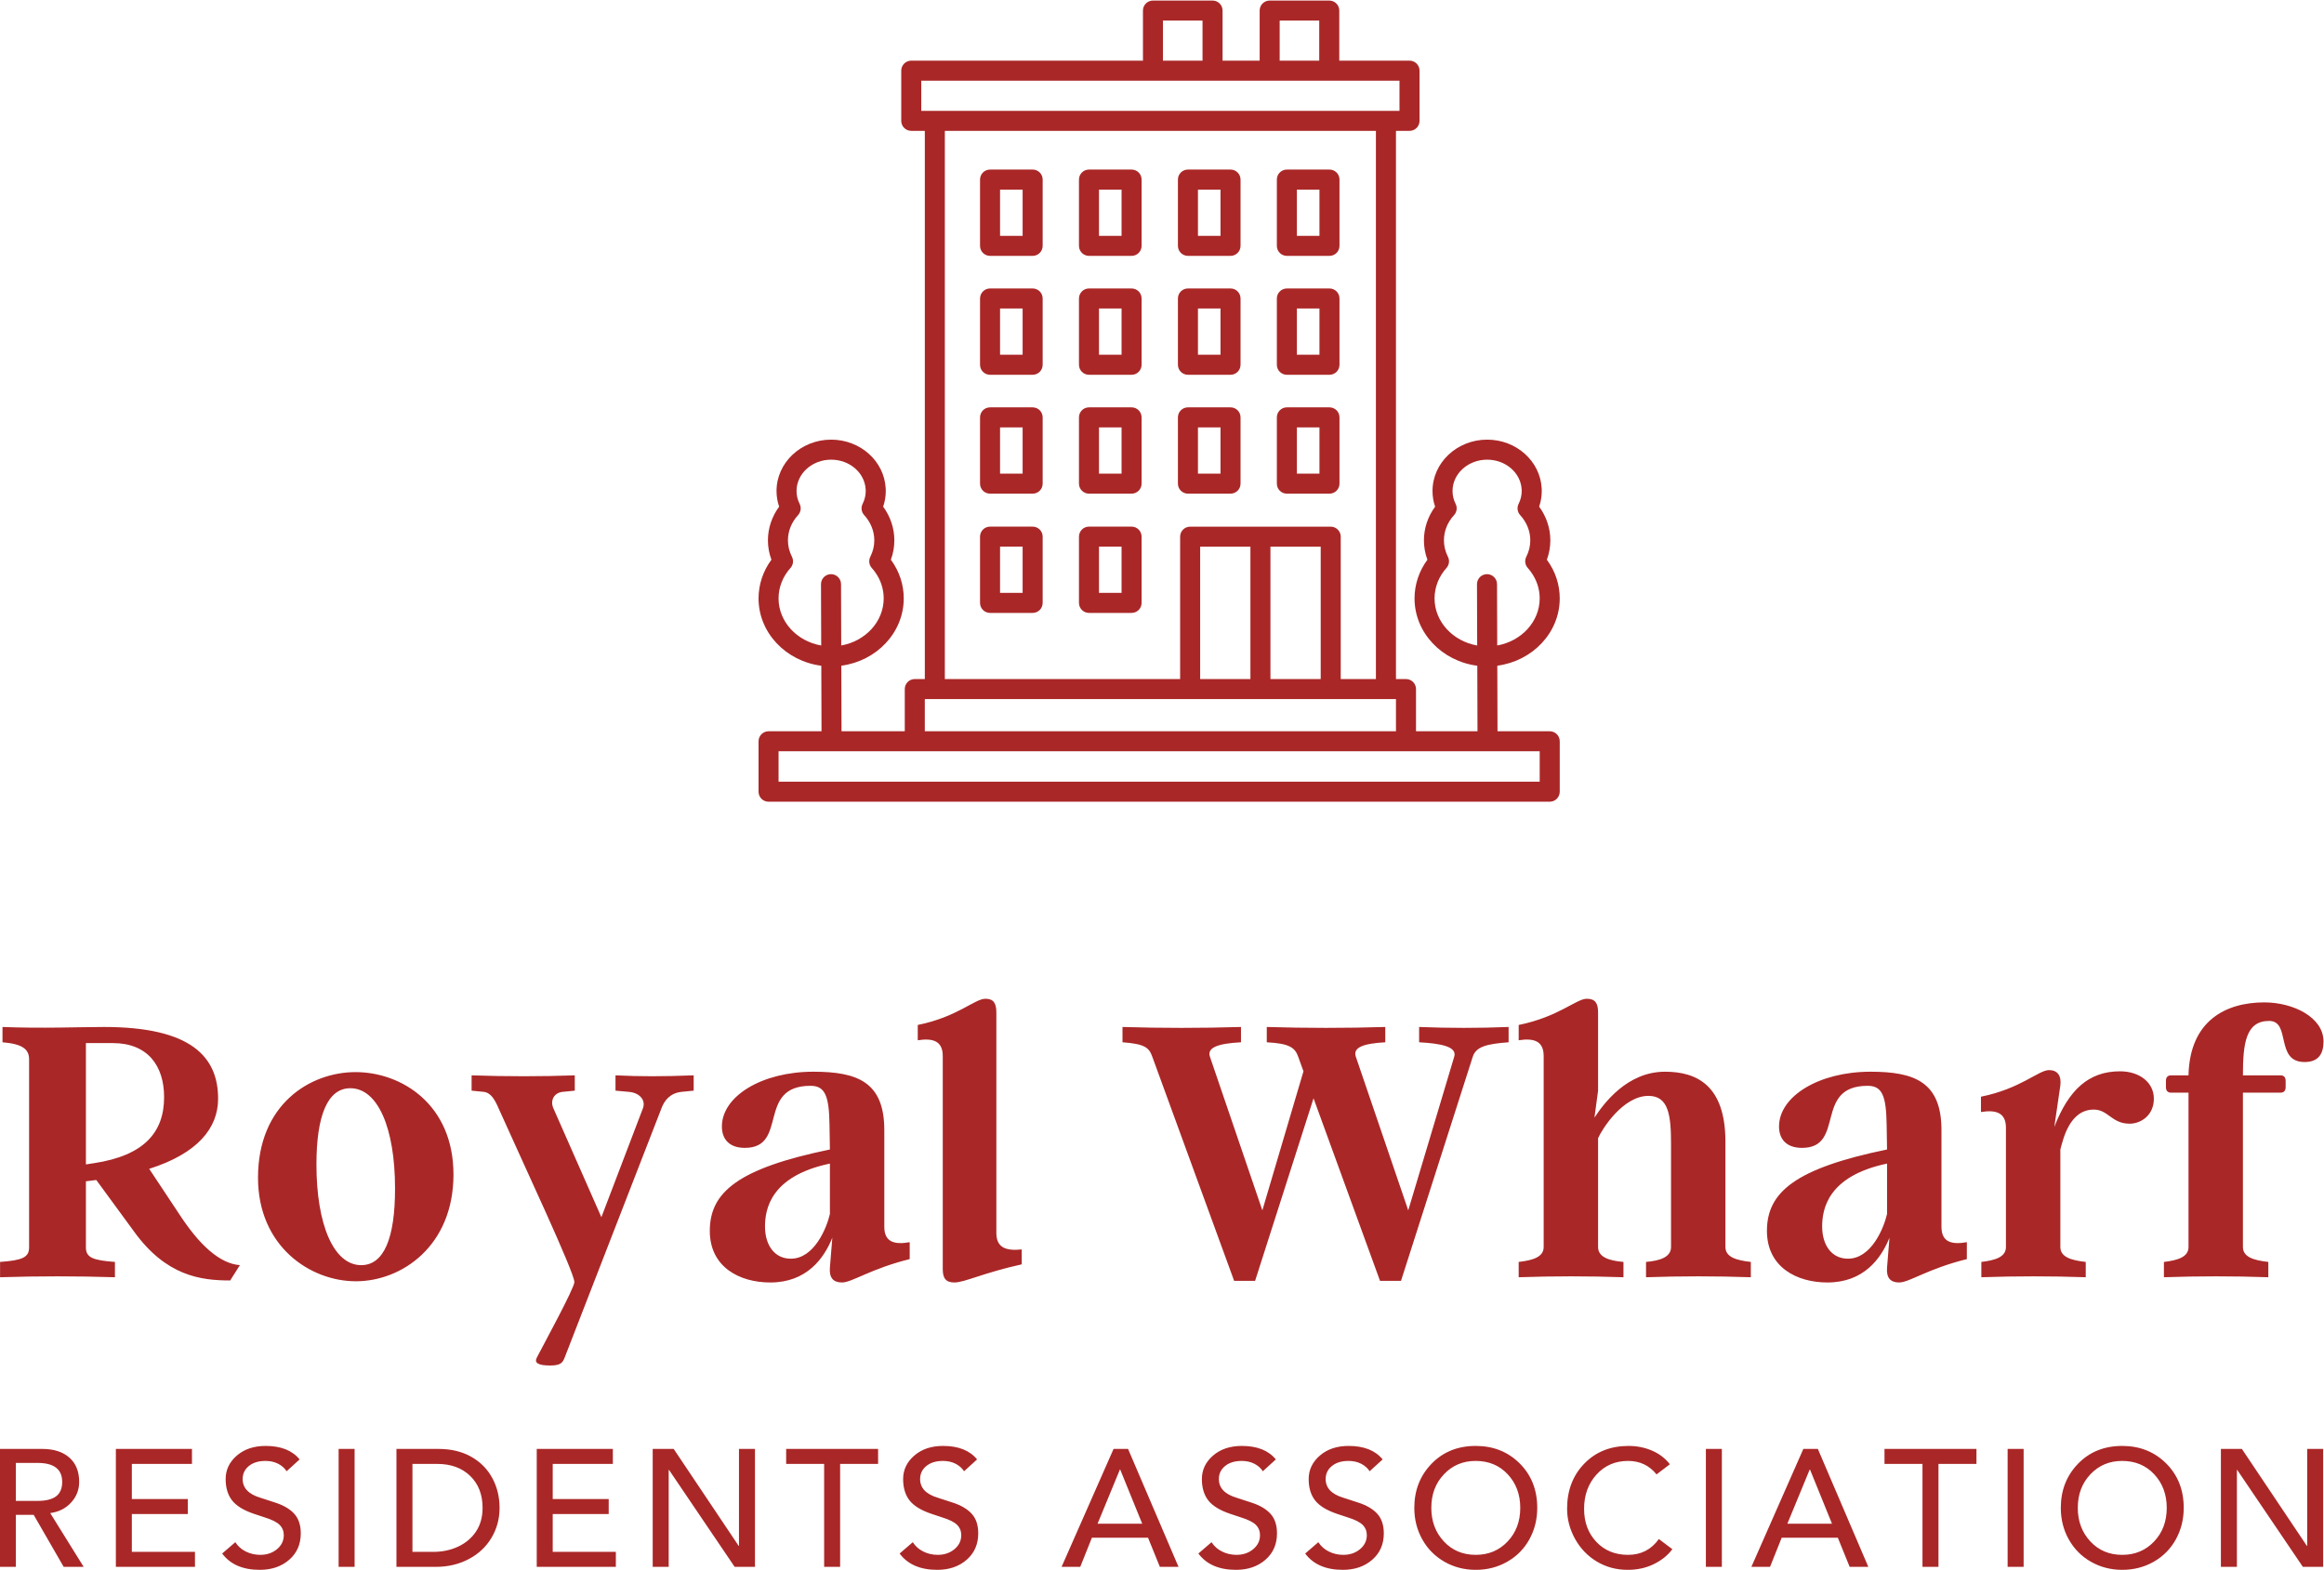 <?xml version="1.0" encoding="UTF-8" standalone="no"?>
<!DOCTYPE svg PUBLIC "-//W3C//DTD SVG 1.1//EN" "http://www.w3.org/Graphics/SVG/1.1/DTD/svg11.dtd">
<svg width="100%" height="100%" viewBox="0 0 740 500" version="1.1" xmlns="http://www.w3.org/2000/svg" xmlns:xlink="http://www.w3.org/1999/xlink" xml:space="preserve" xmlns:serif="http://www.serif.com/" style="fill-rule:evenodd;clip-rule:evenodd;stroke-linejoin:round;stroke-miterlimit:2;">
    <g transform="matrix(4.167,0,0,4.167,-267.911,-1674.56)">
        <path d="M78.003,494.663C79.512,496.972 81.052,498.42 82.623,498.543L81.884,499.713C79.636,499.713 76.987,499.375 74.523,495.956L71.659,492.045L71.567,492.045L70.858,492.137L70.858,497.188C70.858,497.958 71.382,498.174 73.076,498.297L73.076,499.467C70.15,499.375 67.224,499.375 64.299,499.467L64.299,498.297C65.993,498.174 66.516,497.958 66.516,497.188L66.516,482.806C66.516,482.036 65.993,481.636 64.484,481.512L64.484,480.342C67.471,480.465 70.489,480.342 72.244,480.342C78.896,480.342 80.96,482.621 80.96,485.824C80.96,488.072 79.389,490.012 75.694,491.183L78.003,494.663ZM70.858,481.574L70.858,490.844L71.474,490.751C75.324,490.166 76.833,488.38 76.833,485.701C76.833,483.299 75.57,481.574 72.922,481.574L70.858,481.574ZM91.462,483.791C94.972,483.791 98.945,486.255 98.945,491.614C98.945,497.096 94.972,499.775 91.492,499.775C87.982,499.775 84.009,497.096 84.009,491.86C84.009,486.255 87.982,483.791 91.462,483.791ZM94.48,492.692C94.48,488.041 93.155,485.023 91.061,485.023C89.337,485.023 88.474,487.087 88.474,490.844C88.474,495.463 89.799,498.543 91.893,498.543C93.648,498.543 94.48,496.449 94.48,492.692ZM117.3,484.038L117.3,485.208L116.376,485.3C115.483,485.393 115.052,485.978 114.836,486.563L107.445,505.596C107.291,505.996 107.137,506.212 106.337,506.212C105.382,506.212 105.105,505.996 105.32,505.596C105.813,504.641 108.184,500.299 108.184,499.837C108.184,499.097 104.366,490.967 102.394,486.563C102.117,485.916 101.809,485.362 101.255,485.3L100.331,485.208L100.331,484.038C102.887,484.13 105.782,484.13 108.215,484.038L108.215,485.208L107.291,485.3C106.644,485.362 106.306,485.947 106.583,486.563L110.248,494.878L113.42,486.563C113.666,485.916 113.143,485.362 112.342,485.3L111.326,485.208L111.326,484.038C113.235,484.13 114.898,484.13 117.3,484.038ZM131.867,495.617C131.867,496.757 132.606,497.003 133.807,496.788L133.807,498.081C130.82,498.82 129.403,499.867 128.633,499.867C127.956,499.867 127.648,499.498 127.71,498.728L127.894,496.449C127.248,498.05 125.923,499.867 123.152,499.867C120.811,499.867 118.532,498.697 118.532,495.925C118.532,492.969 120.688,491.152 127.71,489.704L127.679,487.826C127.648,485.608 127.34,484.838 126.231,484.838C122.074,484.838 124.568,489.581 121.211,489.581C120.01,489.581 119.456,488.904 119.456,487.949C119.456,485.639 122.505,483.761 126.447,483.761C129.835,483.761 131.867,484.561 131.867,488.226L131.867,495.617ZM124.722,498.05C126.509,498.05 127.463,495.71 127.71,494.632L127.71,490.782C123.152,491.737 122.751,494.293 122.751,495.587C122.751,497.034 123.49,498.05 124.722,498.05ZM140.429,496.079C140.429,497.219 141.168,497.465 142.369,497.342L142.369,498.481C139.443,499.128 137.996,499.867 137.226,499.867C136.579,499.867 136.333,499.559 136.333,498.851L136.333,482.559C136.333,481.42 135.594,481.174 134.423,481.358L134.423,480.188C137.472,479.572 138.766,478.186 139.597,478.186C140.213,478.186 140.429,478.525 140.429,479.233L140.429,496.079ZM172.735,480.342C175.014,480.434 177.293,480.434 179.572,480.342L179.572,481.512C177.878,481.636 177.077,481.851 176.831,482.621L171.349,499.744L169.747,499.744L164.666,485.793L160.2,499.744L158.599,499.744L152.347,482.621C152.101,481.913 151.762,481.636 150.068,481.512L150.068,480.342C153.025,480.434 156.104,480.434 159.122,480.342L159.122,481.512C157.367,481.605 156.505,481.913 156.751,482.621L160.755,494.355L163.896,483.73L163.496,482.621C163.249,481.913 162.818,481.605 161.093,481.512L161.093,480.342C164.081,480.434 167.191,480.434 170.148,480.342L170.148,481.512C168.454,481.605 167.653,481.913 167.9,482.621L171.903,494.355L175.414,482.621C175.66,481.851 174.429,481.605 172.735,481.512L172.735,480.342ZM196.14,497.157C196.14,497.927 196.972,498.174 198.081,498.297L198.081,499.467C195.401,499.375 192.753,499.375 190.073,499.467L190.073,498.297C191.151,498.204 191.983,497.927 191.983,497.157L191.983,489.273C191.983,487.087 191.798,485.608 190.258,485.608C188.318,485.608 186.717,488.134 186.409,488.842L186.409,497.157C186.409,497.927 187.24,498.204 188.349,498.297L188.349,499.467C185.669,499.375 183.021,499.375 180.342,499.467L180.342,498.297C181.419,498.174 182.251,497.927 182.251,497.157L182.251,482.559C182.251,481.42 181.512,481.174 180.342,481.358L180.342,480.188C183.39,479.572 184.746,478.186 185.546,478.186C186.193,478.186 186.409,478.525 186.409,479.233L186.409,485.208L186.131,487.271C186.84,486.194 188.626,483.761 191.521,483.761C193.923,483.761 196.14,484.777 196.14,489.119L196.14,497.157ZM212.648,495.617C212.648,496.757 213.387,497.003 214.588,496.788L214.588,498.081C211.6,498.82 210.184,499.867 209.414,499.867C208.736,499.867 208.428,499.498 208.49,498.728L208.675,496.449C208.028,498.05 206.704,499.867 203.932,499.867C201.591,499.867 199.312,498.697 199.312,495.925C199.312,492.969 201.468,491.152 208.49,489.704L208.459,487.826C208.428,485.608 208.12,484.838 207.012,484.838C202.854,484.838 205.349,489.581 201.992,489.581C200.791,489.581 200.236,488.904 200.236,487.949C200.236,485.639 203.285,483.761 207.227,483.761C210.615,483.761 212.648,484.561 212.648,488.226L212.648,495.617ZM205.503,498.05C207.289,498.05 208.244,495.71 208.49,494.632L208.49,490.782C203.932,491.737 203.532,494.293 203.532,495.587C203.532,497.034 204.271,498.05 205.503,498.05ZM226.291,483.73C227.8,483.73 228.878,484.592 228.878,485.824C228.878,487.117 227.861,487.733 227.03,487.733C225.644,487.733 225.397,486.655 224.289,486.655C222.441,486.655 221.948,488.904 221.733,489.704L221.733,497.157C221.733,497.927 222.564,498.174 223.673,498.297L223.673,499.467C221.024,499.375 218.345,499.375 215.696,499.467L215.696,498.297C216.744,498.174 217.575,497.927 217.575,497.157L217.575,488.041C217.575,486.902 216.836,486.655 215.666,486.84L215.666,485.67C218.715,485.054 220.07,483.637 220.87,483.637C221.517,483.637 221.825,484.069 221.733,484.808L221.271,487.98C222.379,485.116 223.919,483.73 226.291,483.73ZM237.316,478.463C239.533,478.463 241.843,479.603 241.843,481.451C241.843,482.405 241.443,483.021 240.396,483.021C238.117,483.021 239.379,479.88 237.685,479.88C235.899,479.88 235.684,481.605 235.684,484.038L238.548,484.038C238.825,484.038 238.948,484.192 238.948,484.469L238.948,484.931C238.948,485.208 238.825,485.362 238.548,485.362L235.684,485.362L235.684,497.157C235.684,497.927 236.515,498.174 237.624,498.297L237.624,499.467C234.975,499.375 232.296,499.375 229.647,499.467L229.647,498.297C230.695,498.174 231.526,497.927 231.526,497.157L231.526,485.362L230.202,485.362C229.925,485.362 229.801,485.208 229.801,484.931L229.801,484.469C229.801,484.192 229.925,484.038 230.202,484.038L231.526,484.038C231.618,479.849 234.39,478.463 237.316,478.463Z" style="fill:rgb(170,39,39);fill-rule:nonzero;"/>
    </g>
    <g transform="matrix(5.605,0,0,5.605,-489.709,-2131.9)">
        <path d="M89.767,462.674C90.423,462.674 90.938,462.838 91.31,463.166C91.682,463.494 91.868,463.955 91.868,464.548C91.868,464.996 91.715,465.387 91.409,465.721C91.103,466.056 90.71,466.254 90.231,466.317L90.222,466.317L92.123,469.374L90.988,469.374L89.285,466.421L88.272,466.421L88.272,469.374L87.364,469.374L87.364,462.674L89.767,462.674ZM89.502,465.627C89.976,465.627 90.327,465.54 90.557,465.366C90.788,465.193 90.903,464.92 90.903,464.548C90.903,463.829 90.436,463.469 89.502,463.469L88.272,463.469L88.272,465.627L89.502,465.627ZM98.276,462.674L98.276,463.526L94.86,463.526L94.86,465.522L98.04,465.522L98.04,466.374L94.86,466.374L94.86,468.522L98.446,468.522L98.446,469.374L93.952,469.374L93.952,462.674L98.276,462.674ZM102.46,462.504C103.331,462.504 103.974,462.759 104.391,463.27L103.653,463.942C103.539,463.766 103.378,463.624 103.17,463.516C102.962,463.409 102.722,463.356 102.451,463.356C102.06,463.356 101.746,463.452 101.509,463.644C101.273,463.837 101.155,464.084 101.155,464.387C101.155,464.892 101.489,465.245 102.158,465.447L103,465.721C103.473,465.873 103.834,466.084 104.083,466.355C104.332,466.626 104.457,466.999 104.457,467.472C104.457,468.09 104.238,468.59 103.799,468.972C103.361,469.353 102.804,469.544 102.129,469.544C101.164,469.544 100.451,469.235 99.991,468.617L100.738,467.973C100.883,468.2 101.082,468.377 101.334,468.503C101.587,468.629 101.861,468.692 102.158,468.692C102.53,468.692 102.845,468.585 103.104,468.371C103.363,468.156 103.492,467.891 103.492,467.576C103.492,467.342 103.413,467.147 103.255,466.989C103.098,466.831 102.814,466.69 102.404,466.563L101.807,466.365C101.208,466.163 100.789,465.906 100.549,465.593C100.309,465.281 100.189,464.879 100.189,464.387C100.189,463.863 100.401,463.419 100.823,463.053C101.246,462.687 101.792,462.504 102.46,462.504ZM107.515,462.674L107.515,469.374L106.607,469.374L106.607,462.674L107.515,462.674ZM112.277,462.674C112.99,462.674 113.608,462.821 114.132,463.114C114.655,463.408 115.056,463.81 115.333,464.321C115.611,464.832 115.75,465.399 115.75,466.024C115.75,466.649 115.595,467.218 115.286,467.732C114.977,468.246 114.545,468.648 113.99,468.938C113.435,469.229 112.816,469.374 112.135,469.374L109.892,469.374L109.892,462.674L112.277,462.674ZM111.993,468.522C112.504,468.522 112.972,468.423 113.398,468.224C113.824,468.025 114.162,467.74 114.411,467.368C114.66,466.995 114.785,466.548 114.785,466.024C114.785,465.267 114.55,464.661 114.08,464.207C113.61,463.753 112.987,463.526 112.211,463.526L110.801,463.526L110.801,468.522L111.993,468.522ZM122.186,462.674L122.186,463.526L118.77,463.526L118.77,465.522L121.95,465.522L121.95,466.374L118.77,466.374L118.77,468.522L122.356,468.522L122.356,469.374L117.862,469.374L117.862,462.674L122.186,462.674ZM125.642,462.674L129.332,468.181L129.351,468.181L129.351,462.674L130.26,462.674L130.26,469.374L129.105,469.374L125.377,463.867L125.358,463.867L125.358,469.374L124.45,469.374L124.45,462.674L125.642,462.674ZM137.254,462.674L137.254,463.526L135.097,463.526L135.097,469.374L134.189,469.374L134.189,463.526L132.031,463.526L132.031,462.674L137.254,462.674ZM140.947,462.504C141.817,462.504 142.461,462.759 142.877,463.27L142.139,463.942C142.025,463.766 141.865,463.624 141.656,463.516C141.448,463.409 141.209,463.356 140.937,463.356C140.546,463.356 140.232,463.452 139.996,463.644C139.759,463.837 139.641,464.084 139.641,464.387C139.641,464.892 139.975,465.245 140.644,465.447L141.486,465.721C141.959,465.873 142.32,466.084 142.57,466.355C142.819,466.626 142.943,466.999 142.943,467.472C142.943,468.09 142.724,468.59 142.286,468.972C141.847,469.353 141.291,469.544 140.616,469.544C139.65,469.544 138.937,469.235 138.477,468.617L139.225,467.973C139.37,468.2 139.568,468.377 139.821,468.503C140.073,468.629 140.347,468.692 140.644,468.692C141.016,468.692 141.332,468.585 141.59,468.371C141.849,468.156 141.978,467.891 141.978,467.576C141.978,467.342 141.899,467.147 141.742,466.989C141.584,466.831 141.3,466.69 140.89,466.563L140.294,466.365C139.694,466.163 139.275,465.906 139.035,465.593C138.796,465.281 138.676,464.879 138.676,464.387C138.676,463.863 138.887,463.419 139.31,463.053C139.732,462.687 140.278,462.504 140.947,462.504ZM151.454,462.674L154.321,469.374L153.261,469.374L152.589,467.718L149.401,467.718L148.738,469.374L147.678,469.374L150.631,462.674L151.454,462.674ZM149.722,466.923L152.258,466.923L151.009,463.848L150.99,463.848L149.722,466.923ZM157.919,462.504C158.789,462.504 159.433,462.759 159.849,463.27L159.111,463.942C158.998,463.766 158.837,463.624 158.629,463.516C158.42,463.409 158.181,463.356 157.909,463.356C157.518,463.356 157.204,463.452 156.968,463.644C156.731,463.837 156.613,464.084 156.613,464.387C156.613,464.892 156.947,465.245 157.616,465.447L158.458,465.721C158.931,465.873 159.292,466.084 159.542,466.355C159.791,466.626 159.915,466.999 159.915,467.472C159.915,468.09 159.696,468.59 159.258,468.972C158.819,469.353 158.263,469.544 157.588,469.544C156.622,469.544 155.91,469.235 155.449,468.617L156.197,467.973C156.342,468.2 156.54,468.377 156.793,468.503C157.045,468.629 157.32,468.692 157.616,468.692C157.988,468.692 158.304,468.585 158.562,468.371C158.821,468.156 158.95,467.891 158.95,467.576C158.95,467.342 158.871,467.147 158.714,466.989C158.556,466.831 158.272,466.69 157.862,466.563L157.266,466.365C156.667,466.163 156.247,465.906 156.007,465.593C155.768,465.281 155.648,464.879 155.648,464.387C155.648,463.863 155.859,463.419 156.282,463.053C156.704,462.687 157.25,462.504 157.919,462.504ZM163.986,462.504C164.857,462.504 165.5,462.759 165.917,463.27L165.179,463.942C165.065,463.766 164.904,463.624 164.696,463.516C164.488,463.409 164.248,463.356 163.977,463.356C163.586,463.356 163.272,463.452 163.035,463.644C162.799,463.837 162.68,464.084 162.68,464.387C162.68,464.892 163.015,465.245 163.683,465.447L164.526,465.721C164.999,465.873 165.36,466.084 165.609,466.355C165.858,466.626 165.983,466.999 165.983,467.472C165.983,468.09 165.764,468.59 165.325,468.972C164.887,469.353 164.33,469.544 163.655,469.544C162.69,469.544 161.977,469.235 161.517,468.617L162.264,467.973C162.409,468.2 162.608,468.377 162.86,468.503C163.113,468.629 163.387,468.692 163.683,468.692C164.056,468.692 164.371,468.585 164.63,468.371C164.888,468.156 165.018,467.891 165.018,467.576C165.018,467.342 164.939,467.147 164.781,466.989C164.623,466.831 164.34,466.69 163.929,466.563L163.333,466.365C162.734,466.163 162.315,465.906 162.075,465.593C161.835,465.281 161.715,464.879 161.715,464.387C161.715,463.863 161.927,463.419 162.349,463.053C162.772,462.687 163.318,462.504 163.986,462.504ZM171.208,462.504C172.205,462.504 173.036,462.835 173.702,463.497C174.367,464.16 174.7,465.002 174.7,466.024C174.7,466.674 174.552,467.268 174.255,467.808C173.959,468.347 173.541,468.771 173.001,469.08C172.462,469.39 171.864,469.544 171.208,469.544C170.558,469.544 169.965,469.391 169.429,469.085C168.893,468.779 168.473,468.357 168.171,467.817C167.868,467.278 167.716,466.68 167.716,466.024C167.716,465.027 168.043,464.191 168.696,463.516C169.349,462.841 170.186,462.504 171.208,462.504ZM168.682,466.024C168.682,466.781 168.918,467.415 169.391,467.926C169.864,468.437 170.47,468.692 171.208,468.692C171.934,468.692 172.536,468.44 173.015,467.935C173.495,467.431 173.735,466.794 173.735,466.024C173.735,465.261 173.498,464.625 173.025,464.117C172.552,463.609 171.943,463.356 171.199,463.356C170.479,463.356 169.88,463.608 169.401,464.113C168.921,464.617 168.682,465.254 168.682,466.024ZM179.887,462.504C180.36,462.504 180.804,462.592 181.217,462.769C181.63,462.945 181.969,463.204 182.234,463.545L181.477,464.122C181.067,463.611 180.528,463.356 179.859,463.356C179.133,463.356 178.536,463.614 178.066,464.131C177.596,464.649 177.361,465.299 177.361,466.081C177.361,466.838 177.593,467.462 178.056,467.954C178.52,468.446 179.121,468.692 179.859,468.692C180.597,468.692 181.18,468.393 181.609,467.793L182.376,468.371C182.111,468.724 181.758,469.008 181.316,469.222C180.874,469.437 180.382,469.544 179.84,469.544C179.196,469.544 178.613,469.388 178.089,469.076C177.566,468.763 177.153,468.334 176.85,467.789C176.547,467.243 176.396,466.671 176.396,466.071C176.396,465.037 176.72,464.183 177.37,463.512C178.02,462.84 178.859,462.504 179.887,462.504ZM185.188,462.674L185.188,469.374L184.28,469.374L184.28,462.674L185.188,462.674ZM190.641,462.674L193.508,469.374L192.448,469.374L191.776,467.718L188.587,467.718L187.925,469.374L186.865,469.374L189.817,462.674L190.641,462.674ZM188.909,466.923L191.445,466.923L190.196,463.848L190.177,463.848L188.909,466.923ZM199.651,462.674L199.651,463.526L197.493,463.526L197.493,469.374L196.585,469.374L196.585,463.526L194.427,463.526L194.427,462.674L199.651,462.674ZM202.331,462.674L202.331,469.374L201.422,469.374L201.422,462.674L202.331,462.674ZM207.934,462.504C208.931,462.504 209.762,462.835 210.428,463.497C211.093,464.16 211.426,465.002 211.426,466.024C211.426,466.674 211.278,467.268 210.981,467.808C210.685,468.347 210.267,468.771 209.728,469.08C209.188,469.39 208.59,469.544 207.934,469.544C207.285,469.544 206.692,469.391 206.155,469.085C205.619,468.779 205.2,468.357 204.897,467.817C204.594,467.278 204.443,466.68 204.443,466.024C204.443,465.027 204.769,464.191 205.422,463.516C206.075,462.841 206.912,462.504 207.934,462.504ZM205.408,466.024C205.408,466.781 205.644,467.415 206.118,467.926C206.591,468.437 207.196,468.692 207.934,468.692C208.66,468.692 209.262,468.44 209.742,467.935C210.221,467.431 210.461,466.794 210.461,466.024C210.461,465.261 210.224,464.625 209.751,464.117C209.278,463.609 208.669,463.356 207.925,463.356C207.206,463.356 206.606,463.608 206.127,464.113C205.648,464.617 205.408,465.254 205.408,466.024ZM214.73,462.674L218.421,468.181L218.44,468.181L218.44,462.674L219.348,462.674L219.348,469.374L218.194,469.374L214.465,463.867L214.447,463.867L214.447,469.374L213.538,469.374L213.538,462.674L214.73,462.674Z" style="fill:rgb(170,39,39);fill-rule:nonzero;"/>
    </g>
    <g transform="matrix(4.167,0,0,4.167,-267.911,-2172)">
        <path d="M123.021,582.504L182.714,582.504C183.137,582.504 183.479,582.162 183.479,581.739L183.479,577.885C183.479,577.462 183.137,577.12 182.714,577.12L178.724,577.12L178.724,577.118L178.708,572.11C181.4,571.754 183.479,569.586 183.479,566.967C183.479,565.924 183.15,564.916 182.529,564.058C182.518,564.042 182.507,564.026 182.495,564.01C182.672,563.534 182.761,563.038 182.761,562.531C182.761,561.609 182.46,560.71 181.906,559.957C182.038,559.571 182.105,559.171 182.105,558.761C182.105,558.694 182.103,558.627 182.1,558.562C181.988,556.472 180.158,554.835 177.931,554.835C175.629,554.835 173.757,556.596 173.757,558.761C173.757,559.171 173.824,559.571 173.956,559.957C173.402,560.71 173.101,561.608 173.101,562.531C173.101,563.038 173.19,563.534 173.368,564.01C172.73,564.874 172.384,565.908 172.384,566.966C172.384,569.594 174.475,571.767 177.179,572.113L177.195,577.12L172.496,577.12L172.496,573.895C172.496,573.472 172.154,573.13 171.731,573.13L170.965,573.13L170.965,531.238L172.001,531.238C172.424,531.238 172.766,530.896 172.766,530.473L172.766,526.638C172.766,526.215 172.424,525.873 172.001,525.873L166.633,525.873L166.633,522.046C166.633,521.623 166.291,521.281 165.868,521.281L161.314,521.281C160.891,521.281 160.549,521.623 160.549,522.046L160.549,525.873L157.715,525.873L157.715,522.046C157.715,521.623 157.373,521.281 156.95,521.281L152.397,521.281C151.973,521.281 151.631,521.623 151.631,522.046L151.631,525.873L133.926,525.873C133.503,525.873 133.161,526.215 133.161,526.638L133.161,530.473C133.161,530.896 133.503,531.238 133.926,531.238L134.963,531.238L134.963,573.13L134.196,573.13C133.773,573.13 133.431,573.472 133.431,573.895L133.431,577.12L128.598,577.12L128.598,577.118L128.582,572.11C131.273,571.754 133.352,569.586 133.352,566.967C133.352,565.924 133.023,564.916 132.403,564.058C132.391,564.042 132.38,564.026 132.368,564.01C132.545,563.534 132.634,563.038 132.634,562.531C132.634,561.609 132.333,560.71 131.779,559.957C131.911,559.571 131.979,559.171 131.979,558.761C131.979,558.694 131.976,558.627 131.973,558.562C131.862,556.472 130.031,554.835 127.805,554.835C125.503,554.835 123.631,556.596 123.631,558.761C123.631,559.171 123.697,559.571 123.83,559.957C123.275,560.71 122.974,561.608 122.974,562.531C122.974,563.038 123.064,563.534 123.241,564.01C122.604,564.874 122.257,565.908 122.257,566.966C122.257,569.594 124.349,571.767 127.052,572.113L127.069,577.12L123.022,577.12C122.599,577.12 122.257,577.462 122.257,577.885L122.257,581.739C122.256,582.162 122.598,582.504 123.021,582.504ZM173.913,566.966C173.913,566.121 174.236,565.295 174.823,564.643C175.033,564.408 175.079,564.067 174.935,563.785C174.732,563.385 174.63,562.963 174.63,562.531C174.63,561.829 174.904,561.145 175.401,560.605C175.617,560.37 175.665,560.028 175.523,559.743C175.366,559.431 175.287,559.1 175.287,558.761C175.287,557.44 176.473,556.366 177.93,556.366C179.343,556.366 180.502,557.366 180.57,558.646L180.573,558.761C180.573,559.1 180.494,559.43 180.336,559.743C180.194,560.028 180.242,560.37 180.458,560.605C180.954,561.145 181.229,561.829 181.229,562.531C181.229,562.963 181.126,563.385 180.924,563.785C180.781,564.067 180.826,564.408 181.038,564.643C181.125,564.741 181.208,564.843 181.286,564.952C181.718,565.55 181.947,566.247 181.947,566.966C181.947,568.748 180.548,570.235 178.702,570.565L178.687,565.878C178.685,565.455 178.343,565.115 177.921,565.115L177.919,565.115C177.496,565.116 177.155,565.46 177.156,565.882L177.171,570.567C175.319,570.241 173.913,568.753 173.913,566.966ZM123.786,566.966C123.786,566.121 124.109,565.295 124.696,564.643C124.907,564.408 124.952,564.067 124.809,563.785C124.606,563.385 124.503,562.963 124.503,562.531C124.503,561.829 124.777,561.145 125.275,560.605C125.49,560.37 125.539,560.028 125.396,559.743C125.239,559.431 125.16,559.1 125.16,558.761C125.16,557.44 126.346,556.366 127.803,556.366C129.216,556.366 130.375,557.366 130.443,558.646L130.447,558.761C130.447,559.1 130.367,559.43 130.209,559.743C130.067,560.028 130.115,560.37 130.331,560.605C130.828,561.145 131.102,561.829 131.102,562.531C131.102,562.963 131,563.385 130.798,563.785C130.654,564.067 130.7,564.408 130.911,564.643C130.998,564.741 131.082,564.843 131.159,564.952C131.591,565.55 131.82,566.247 131.82,566.966C131.82,568.748 130.421,570.235 128.575,570.565L128.56,565.878C128.559,565.455 128.216,565.115 127.795,565.115L127.792,565.115C127.369,565.116 127.028,565.46 127.029,565.882L127.045,570.567C125.193,570.241 123.786,568.753 123.786,566.966ZM162.078,522.812L165.101,522.812L165.101,525.873L162.078,525.873L162.078,522.812ZM153.16,522.812L156.183,522.812L156.183,525.873L153.16,525.873L153.16,522.812ZM134.692,527.403L171.234,527.403L171.234,529.708L134.692,529.708L134.692,527.403ZM136.492,531.238L169.433,531.238L169.433,573.13L166.744,573.13L166.744,562.25C166.744,561.827 166.401,561.485 165.978,561.485L155.237,561.485C154.814,561.485 154.472,561.827 154.472,562.25L154.472,573.13L136.492,573.13L136.492,531.238ZM156.003,573.13L156.003,563.016L159.843,563.016L159.843,573.13L156.003,573.13ZM161.373,563.016L165.214,563.016L165.214,573.13L161.373,573.13L161.373,563.016ZM134.962,574.66L170.965,574.66L170.965,577.12L134.962,577.12L134.962,574.66ZM123.786,578.65L181.948,578.65L181.948,580.974L123.786,580.974L123.786,578.65Z" style="fill:rgb(170,39,39);fill-rule:nonzero;"/>
    </g>
    <g transform="matrix(4.167,0,0,4.167,-267.911,-2140.55)">
        <path d="M162.629,551.415L165.883,551.415C166.307,551.415 166.649,551.073 166.649,550.65L166.649,545.586C166.649,545.162 166.307,544.82 165.883,544.82L162.629,544.82C162.205,544.82 161.863,545.162 161.863,545.586L161.863,550.65C161.863,551.073 162.205,551.415 162.629,551.415ZM163.394,546.351L165.118,546.351L165.118,549.884L163.394,549.884L163.394,546.351Z" style="fill:rgb(170,39,39);fill-rule:nonzero;"/>
    </g>
    <g transform="matrix(4.167,0,0,4.167,-267.911,-2216.27)">
        <path d="M162.629,560.502L165.883,560.502C166.307,560.502 166.649,560.16 166.649,559.736L166.649,554.673C166.649,554.249 166.307,553.907 165.883,553.907L162.629,553.907C162.205,553.907 161.863,554.249 161.863,554.673L161.863,559.736C161.863,560.16 162.205,560.502 162.629,560.502ZM163.394,555.438L165.118,555.438L165.118,558.971L163.394,558.971L163.394,555.438Z" style="fill:rgb(170,39,39);fill-rule:nonzero;"/>
    </g>
    <g transform="matrix(4.167,0,0,4.167,-267.911,-2140.55)">
        <path d="M155.068,551.415L158.323,551.415C158.746,551.415 159.088,551.073 159.088,550.65L159.088,545.586C159.088,545.162 158.746,544.82 158.323,544.82L155.068,544.82C154.645,544.82 154.303,545.162 154.303,545.586L154.303,550.65C154.303,551.073 154.645,551.415 155.068,551.415ZM155.834,546.351L157.558,546.351L157.558,549.884L155.834,549.884L155.834,546.351Z" style="fill:rgb(170,39,39);fill-rule:nonzero;"/>
    </g>
    <g transform="matrix(4.167,0,0,4.167,-267.911,-2216.27)">
        <path d="M155.068,560.502L158.323,560.502C158.746,560.502 159.088,560.16 159.088,559.736L159.088,554.673C159.088,554.249 158.746,553.907 158.323,553.907L155.068,553.907C154.645,553.907 154.303,554.249 154.303,554.673L154.303,559.736C154.303,560.16 154.645,560.502 155.068,560.502ZM155.834,555.438L157.558,555.438L157.558,558.971L155.834,558.971L155.834,555.438Z" style="fill:rgb(170,39,39);fill-rule:nonzero;"/>
    </g>
    <g transform="matrix(4.167,0,0,4.167,-267.911,-2140.55)">
        <path d="M150.762,544.82L147.507,544.82C147.084,544.82 146.742,545.162 146.742,545.586L146.742,550.65C146.742,551.073 147.084,551.415 147.507,551.415L150.762,551.415C151.185,551.415 151.527,551.073 151.527,550.65L151.527,545.586C151.527,545.162 151.185,544.82 150.762,544.82ZM149.997,549.884L148.272,549.884L148.272,546.351L149.997,546.351L149.997,549.884Z" style="fill:rgb(170,39,39);fill-rule:nonzero;"/>
    </g>
    <g transform="matrix(4.167,0,0,4.167,-267.911,-2216.27)">
        <path d="M150.762,553.907L147.507,553.907C147.084,553.907 146.742,554.249 146.742,554.673L146.742,559.736C146.742,560.16 147.084,560.502 147.507,560.502L150.762,560.502C151.185,560.502 151.527,560.16 151.527,559.736L151.527,554.673C151.527,554.249 151.185,553.907 150.762,553.907ZM149.997,558.971L148.272,558.971L148.272,555.438L149.997,555.438L149.997,558.971Z" style="fill:rgb(170,39,39);fill-rule:nonzero;"/>
    </g>
    <g transform="matrix(4.167,0,0,4.167,-267.911,-2140.55)">
        <path d="M143.202,544.82L139.947,544.82C139.524,544.82 139.182,545.162 139.182,545.586L139.182,550.65C139.182,551.073 139.524,551.415 139.947,551.415L143.202,551.415C143.625,551.415 143.967,551.073 143.967,550.65L143.967,545.586C143.967,545.162 143.625,544.82 143.202,544.82ZM142.436,549.884L140.712,549.884L140.712,546.351L142.436,546.351L142.436,549.884Z" style="fill:rgb(170,39,39);fill-rule:nonzero;"/>
    </g>
    <g transform="matrix(4.167,0,0,4.167,-267.911,-2064.59)">
        <path d="M150.762,535.706L147.507,535.706C147.084,535.706 146.742,536.048 146.742,536.471L146.742,541.535C146.742,541.958 147.084,542.3 147.507,542.3L150.762,542.3C151.185,542.3 151.527,541.958 151.527,541.535L151.527,536.471C151.527,536.048 151.185,535.706 150.762,535.706ZM149.997,540.77L148.272,540.77L148.272,537.237L149.997,537.237L149.997,540.77Z" style="fill:rgb(170,39,39);fill-rule:nonzero;"/>
    </g>
    <g transform="matrix(4.167,0,0,4.167,-267.911,-2064.59)">
        <path d="M143.202,535.706L139.947,535.706C139.524,535.706 139.182,536.048 139.182,536.471L139.182,541.535C139.182,541.958 139.524,542.3 139.947,542.3L143.202,542.3C143.625,542.3 143.967,541.958 143.967,541.535L143.967,536.471C143.967,536.048 143.625,535.706 143.202,535.706ZM142.436,540.77L140.712,540.77L140.712,537.237L142.436,537.237L142.436,540.77Z" style="fill:rgb(170,39,39);fill-rule:nonzero;"/>
    </g>
    <g transform="matrix(4.167,0,0,4.167,-267.911,-2216.27)">
        <path d="M143.202,553.907L139.947,553.907C139.524,553.907 139.182,554.249 139.182,554.673L139.182,559.736C139.182,560.16 139.524,560.502 139.947,560.502L143.202,560.502C143.625,560.502 143.967,560.16 143.967,559.736L143.967,554.673C143.967,554.249 143.625,553.907 143.202,553.907ZM142.436,558.971L140.712,558.971L140.712,555.438L142.436,555.438L142.436,558.971Z" style="fill:rgb(170,39,39);fill-rule:nonzero;"/>
    </g>
    <g transform="matrix(4.167,0,0,4.167,-267.911,-2292)">
        <path d="M162.629,569.589L165.883,569.589C166.307,569.589 166.649,569.247 166.649,568.824L166.649,563.759C166.649,563.336 166.307,562.994 165.883,562.994L162.629,562.994C162.205,562.994 161.863,563.336 161.863,563.759L161.863,568.824C161.863,569.247 162.205,569.589 162.629,569.589ZM163.394,564.525L165.118,564.525L165.118,568.059L163.394,568.059L163.394,564.525Z" style="fill:rgb(170,39,39);fill-rule:nonzero;"/>
    </g>
    <g transform="matrix(4.167,0,0,4.167,-267.911,-2292)">
        <path d="M155.068,569.589L158.323,569.589C158.746,569.589 159.088,569.247 159.088,568.824L159.088,563.759C159.088,563.336 158.746,562.994 158.323,562.994L155.068,562.994C154.645,562.994 154.303,563.336 154.303,563.759L154.303,568.824C154.303,569.247 154.645,569.589 155.068,569.589ZM155.834,564.525L157.558,564.525L157.558,568.059L155.834,568.059L155.834,564.525Z" style="fill:rgb(170,39,39);fill-rule:nonzero;"/>
    </g>
    <g transform="matrix(4.167,0,0,4.167,-267.911,-2292)">
        <path d="M150.762,562.994L147.507,562.994C147.084,562.994 146.742,563.336 146.742,563.759L146.742,568.824C146.742,569.247 147.084,569.589 147.507,569.589L150.762,569.589C151.185,569.589 151.527,569.247 151.527,568.824L151.527,563.759C151.527,563.336 151.185,562.994 150.762,562.994ZM149.997,568.059L148.272,568.059L148.272,564.525L149.997,564.525L149.997,568.059Z" style="fill:rgb(170,39,39);fill-rule:nonzero;"/>
    </g>
    <g transform="matrix(4.167,0,0,4.167,-267.911,-2292)">
        <path d="M143.202,562.994L139.947,562.994C139.524,562.994 139.182,563.336 139.182,563.759L139.182,568.824C139.182,569.247 139.524,569.589 139.947,569.589L143.202,569.589C143.625,569.589 143.967,569.247 143.967,568.824L143.967,563.759C143.967,563.336 143.625,562.994 143.202,562.994ZM142.436,568.059L140.712,568.059L140.712,564.525L142.436,564.525L142.436,568.059Z" style="fill:rgb(170,39,39);fill-rule:nonzero;"/>
    </g>
</svg>
